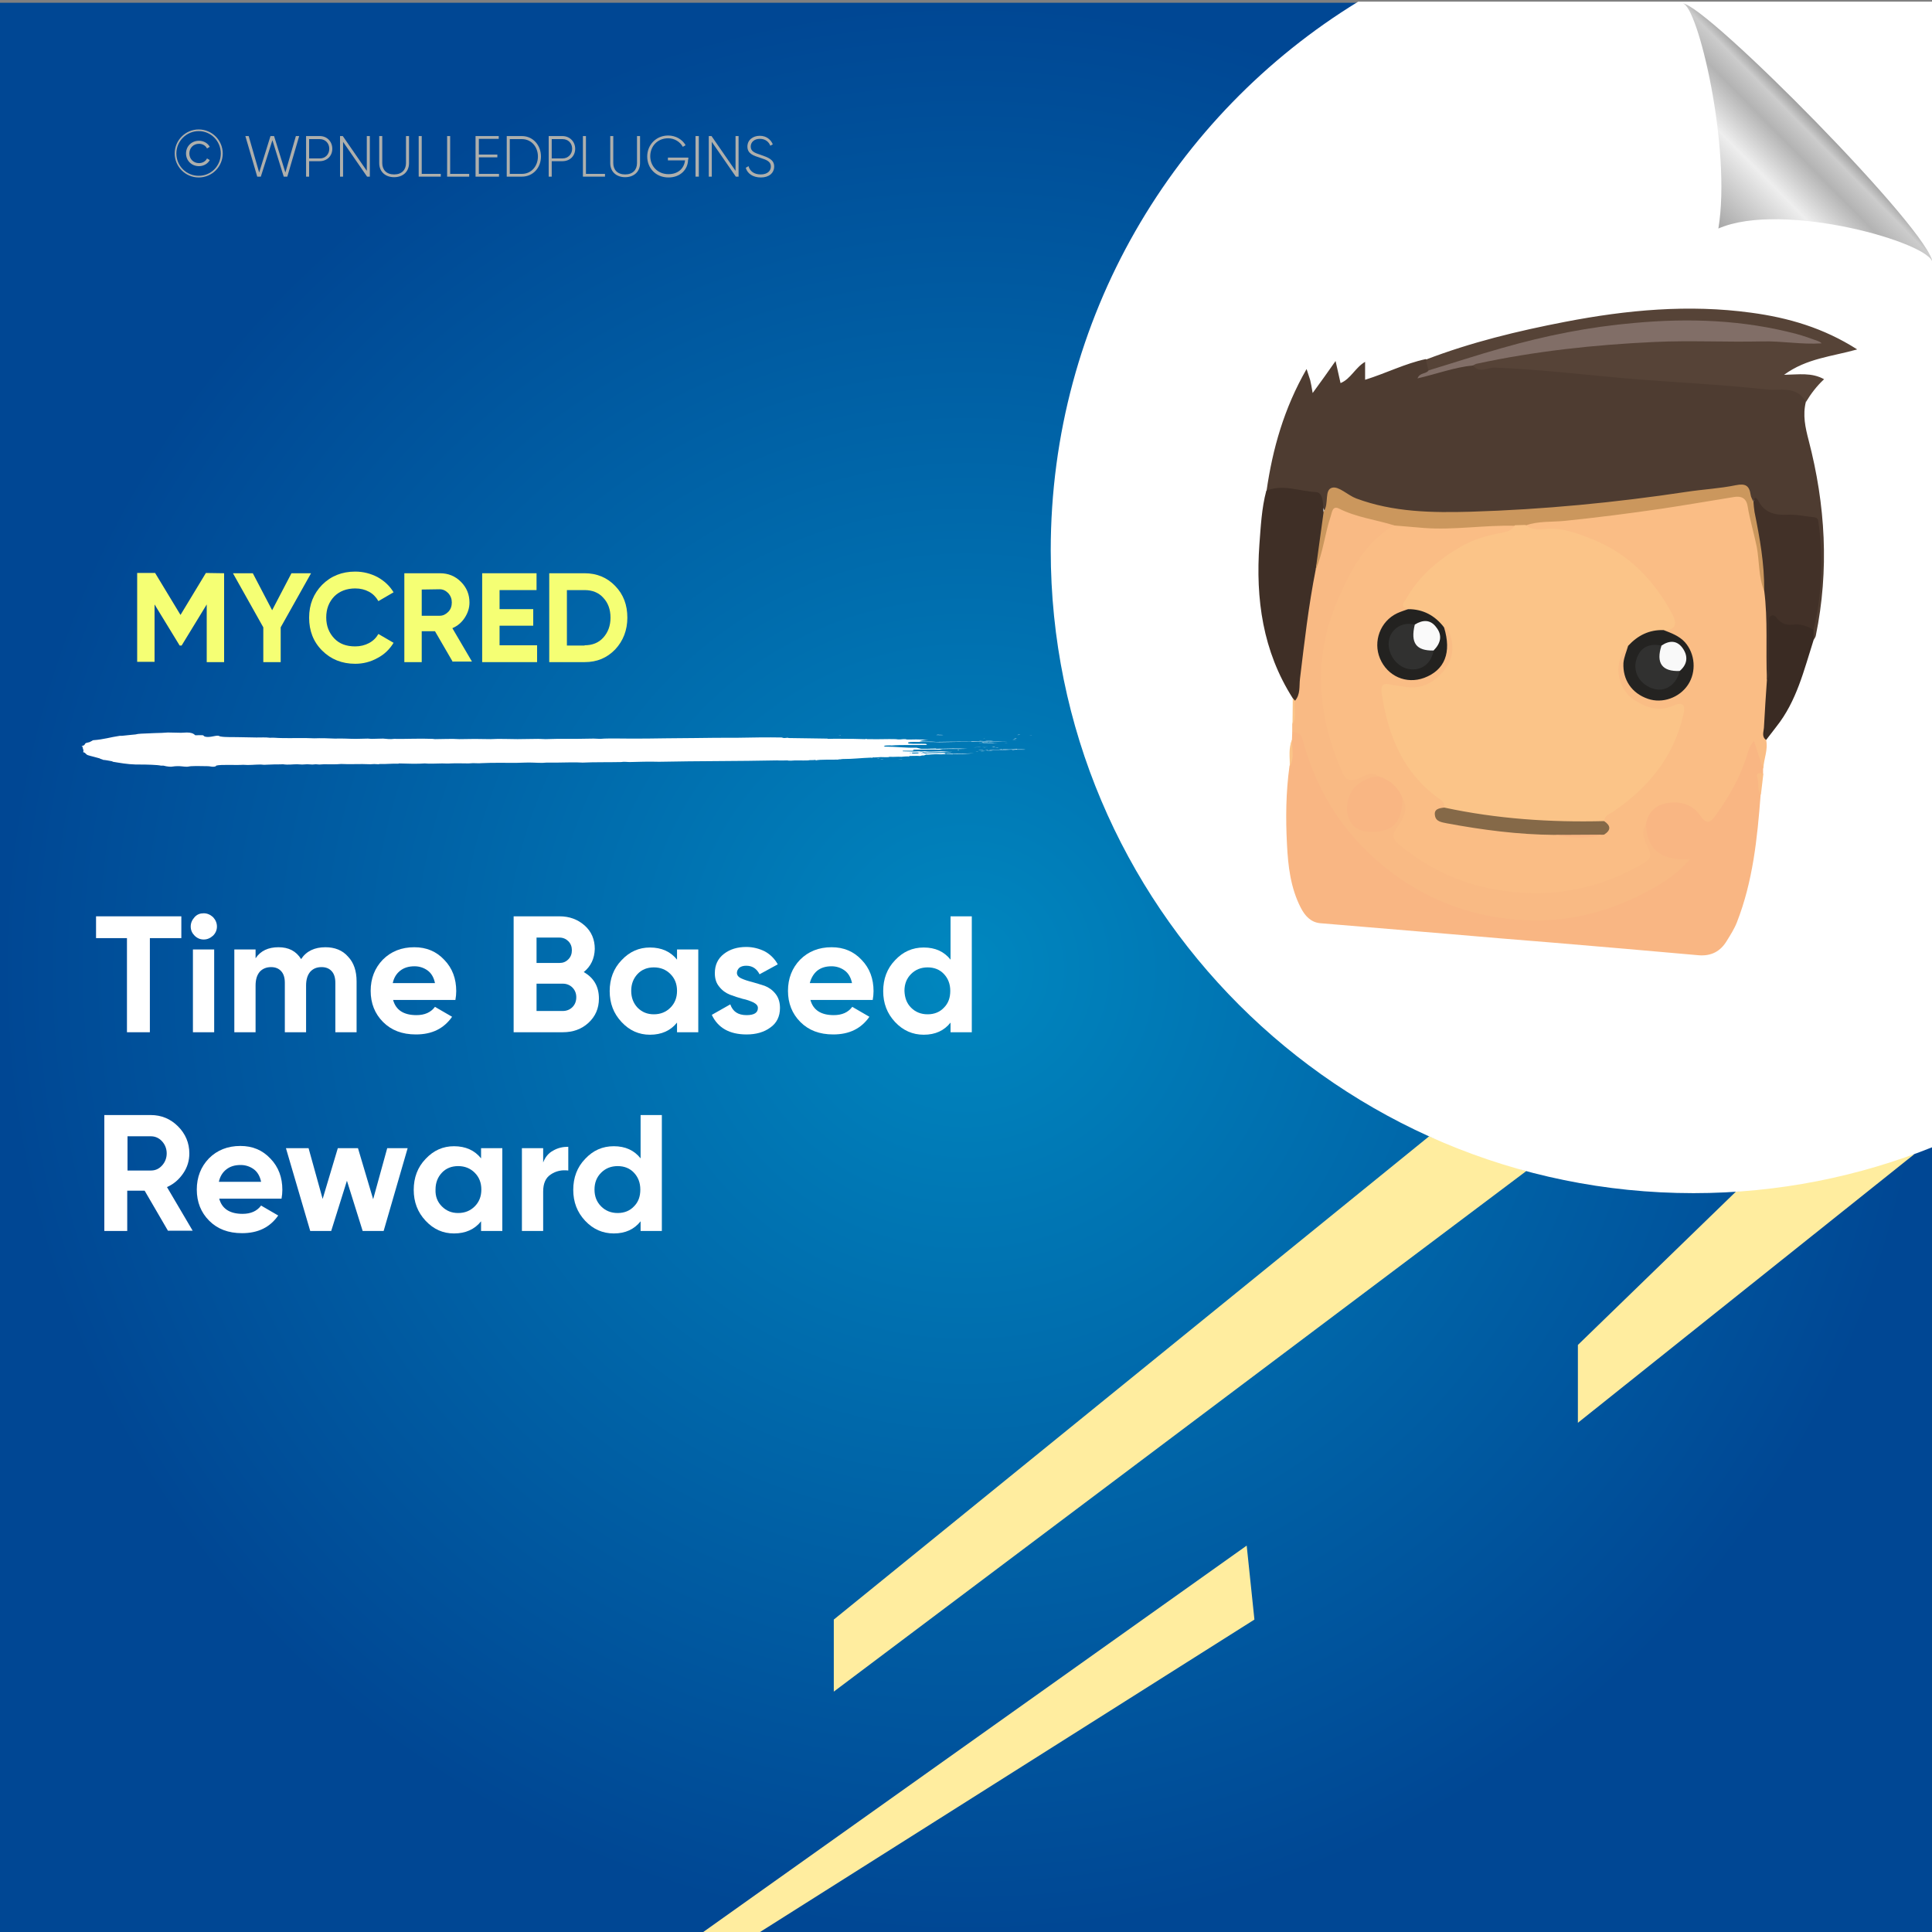 <?xml version="1.0" encoding="UTF-8"?>
<!-- Generator: Adobe Illustrator 26.0.1, SVG Export Plug-In . SVG Version: 6.00 Build 0)  -->
<svg xmlns="http://www.w3.org/2000/svg" xmlns:xlink="http://www.w3.org/1999/xlink" version="1.1" id="Layer_1" x="0px" y="0px" viewBox="0 0 700 700" style="enable-background:new 0 0 700 700;" xml:space="preserve">
<rect x="0" y="0" width="700" height="700" fill="#808080" stroke="none"/>
<style type="text/css">
	.st0{fill:url(#SVGID_1_);}
	.st1{fill:#FFED9F;}
	.st2{fill:#FFFFFF;}
	.st3{fill:none;}
	.st4{fill:#F5FF74;}
	.st5{fill:#AEAFAC;}
	.st6{fill-rule:evenodd;clip-rule:evenodd;fill:#FFFFFF;}
	.st7{fill:url(#path4572_00000041253629763402996360000016022549489853559938_);}
	.st8{fill:#4E3C31;}
	.st9{fill:#FABD85;}
	.st10{fill:#F9B683;}
	.st11{fill:#F9BA84;}
	.st12{fill:#564337;}
	.st13{fill:#3F2F26;}
	.st14{fill:#3A2B23;}
	.st15{fill:#FBC488;}
	.st16{fill:#CB975D;}
	.st17{fill:#423128;}
	.st18{fill:#816E67;}
	.st19{fill:#856948;}
	.st20{fill:#242321;}
	.st21{fill:#232220;}
	.st22{fill:#313130;}
	.st23{fill:#F9F9F9;}
	.st24{fill:#FAFAFA;}
</style>
<radialGradient id="SVGID_1_" cx="350" cy="151" r="350" gradientTransform="matrix(1 0 0 1 0 200)" gradientUnits="userSpaceOnUse">
	<stop offset="0" style="stop-color:#0087BF"></stop>
	<stop offset="1" style="stop-color:#004794"></stop>
</radialGradient>
<rect y="1" class="st0" width="700" height="700"></rect>
<g>
	<polygon class="st1" points="628.9,431.8 571.7,487.3 571.7,515.5 693.7,418.1  "></polygon>
	<polygon class="st1" points="517.8,411.7 302.1,586.8 302.1,612.9 553,424.3  "></polygon>
	<polygon class="st1" points="451.7,560 253.4,701 273.8,701 454.5,586.8  "></polygon>
</g>
<path class="st2" d="M700.5,0.6H492.1c-66.8,40.9-111.4,114.6-111.4,198.8c0,128.6,104.3,232.9,232.9,232.9c30.7,0,60-6,86.9-16.8  V0.6z"></path>
<g>
	<rect x="46.7" y="207.7" class="st3" width="334.6" height="69.9"></rect>
	<path class="st4" d="M81.2,207.7v32.2h-6.3V219l-9.1,14.9h-0.7L56,219v20.8h-6.3v-32.2h6.5l9.2,15.2l9.2-15.2L81.2,207.7   L81.2,207.7z"></path>
	<path class="st4" d="M112.7,207.7l-11,19.6v12.6h-6.3v-12.6l-11-19.6h7.2l7,13.4l7-13.4H112.7z"></path>
	<path class="st4" d="M128.7,240.5c-4.8,0-8.8-1.6-12-4.8s-4.7-7.2-4.7-11.9c0-4.8,1.6-8.7,4.7-11.9c3.2-3.2,7.2-4.8,12-4.8   c2.9,0,5.6,0.7,8.1,2c2.5,1.4,4.4,3.2,5.8,5.5l-5.5,3.2c-0.8-1.4-1.9-2.6-3.4-3.4c-1.5-0.8-3.1-1.2-5-1.2c-3.1,0-5.7,1-7.6,2.9   c-1.9,2-2.9,4.5-2.9,7.6s1,5.6,2.9,7.6s4.4,2.9,7.6,2.9c1.8,0,3.5-0.4,5-1.2s2.6-1.9,3.4-3.3l5.5,3.2c-1.4,2.3-3.3,4.2-5.8,5.5   C134.3,239.8,131.6,240.5,128.7,240.5z"></path>
	<path class="st4" d="M164.1,239.9l-6.5-11.2h-4.8v11.2h-6.3v-32.2h12.9c3,0,5.5,1,7.6,3.1s3.1,4.6,3.1,7.5c0,2-0.6,3.8-1.7,5.5   c-1.1,1.7-2.6,3-4.5,3.8l7.1,12.1h-6.9V239.9z M152.8,213.6v9.5h6.5c1.2,0,2.2-0.5,3.1-1.4c0.9-0.9,1.3-2.1,1.3-3.4   c0-1.3-0.4-2.4-1.3-3.4c-0.9-0.9-1.9-1.4-3.1-1.4L152.8,213.6L152.8,213.6z"></path>
	<path class="st4" d="M181,233.8h13.6v6.1h-19.9v-32.2h19.7v6.1H181v6.9h12.2v6H181V233.8z"></path>
	<path class="st4" d="M211.8,207.7c4.4,0,8.1,1.5,11.1,4.6s4.4,6.9,4.4,11.5c0,4.5-1.5,8.4-4.4,11.5c-3,3.1-6.6,4.6-11.1,4.6H199   v-32.2L211.8,207.7L211.8,207.7z M211.8,233.8c2.8,0,5.1-0.9,6.8-2.8c1.7-1.9,2.6-4.3,2.6-7.2c0-3-0.9-5.4-2.6-7.2   c-1.7-1.9-4-2.8-6.8-2.8h-6.4v20.1h6.4V233.8z"></path>
</g>
<g>
	<rect x="55.8" y="47.2" class="st3" width="304.9" height="46.6"></rect>
	<path class="st5" d="M63.3,55.6c0-4.8,3.9-8.7,8.7-8.7s8.7,3.9,8.7,8.7s-3.9,8.7-8.7,8.7S63.3,60.4,63.3,55.6z M80,55.6   c0-4.5-3.6-8.1-8-8.1s-8.1,3.6-8.1,8.1s3.6,8.1,8.1,8.1S80,60.1,80,55.6z M67.4,55.6c0-2.6,2-4.6,4.7-4.6c1.7,0,3.2,0.9,3.9,2.2   l-1,0.6c-0.5-1.1-1.7-1.7-2.9-1.7c-2.1,0-3.5,1.6-3.5,3.5s1.4,3.5,3.5,3.5c1.2,0,2.4-0.6,2.9-1.7l1,0.6c-0.7,1.3-2.2,2.2-3.9,2.2   C69.4,60.2,67.4,58.2,67.4,55.6z"></path>
	<path class="st5" d="M88.9,49.3h1.2l3.8,13.2L98,49.3h1.3l4.1,13.2l3.8-13.2h1.2L104.1,64h-1.3l-4.1-13.2L94.5,64h-1.3L88.9,49.3z"></path>
	<path class="st5" d="M120.4,53.9c0,2.6-1.9,4.5-4.6,4.5H112V64h-1.1V49.3h5C118.5,49.3,120.4,51.3,120.4,53.9z M119.3,53.9   c0-2-1.4-3.5-3.5-3.5H112v7h3.9C117.9,57.4,119.3,55.9,119.3,53.9z"></path>
	<path class="st5" d="M134,49.3V64h-1l-8.7-12.6V64h-1.1V49.3h1l8.7,12.6V49.3H134z"></path>
	<path class="st5" d="M137.4,59.1v-9.8h1.1v9.8c0,2.4,1.5,4.1,4.3,4.1s4.3-1.7,4.3-4.1v-9.8h1.1v9.8c0,3.1-2.2,5.1-5.4,5.1   S137.4,62.2,137.4,59.1z"></path>
	<path class="st5" d="M159.7,63v1h-8V49.3h1.1V63H159.7z"></path>
	<path class="st5" d="M170,63v1h-8V49.3h1.1V63H170z"></path>
	<path class="st5" d="M180.8,63v1h-8.5V49.3h8.4v1h-7.2V56h6.7v1h-6.7v6H180.8z"></path>
	<path class="st5" d="M196,56.7c0,4.1-2.9,7.3-6.9,7.3h-5.5V49.3h5.5C193.1,49.3,196,52.6,196,56.7z M194.9,56.7   c0-3.5-2.4-6.3-5.8-6.3h-4.4V63h4.4C192.5,63,194.9,60.2,194.9,56.7z"></path>
	<path class="st5" d="M208.4,53.9c0,2.6-1.9,4.5-4.6,4.5h-3.9V64h-1.1V49.3h5C206.4,49.3,208.4,51.3,208.4,53.9z M207.3,53.9   c0-2-1.4-3.5-3.5-3.5h-3.9v7h3.9C205.8,57.4,207.3,55.9,207.3,53.9z"></path>
	<path class="st5" d="M219.2,63v1h-8V49.3h1.1V63H219.2z"></path>
	<path class="st5" d="M221.1,59.1v-9.8h1.1v9.8c0,2.4,1.5,4.1,4.3,4.1s4.3-1.7,4.3-4.1v-9.8h1.1v9.8c0,3.1-2.2,5.1-5.4,5.1   S221.1,62.2,221.1,59.1z"></path>
	<path class="st5" d="M249.3,57.8c0,3.5-2.7,6.5-7.1,6.5c-4.6,0-7.7-3.4-7.7-7.6s3.2-7.6,7.6-7.6c2.7,0,5.1,1.4,6.3,3.5l-1,0.6   c-1-1.8-3-3.1-5.3-3.1c-3.9,0-6.5,2.9-6.5,6.5s2.7,6.5,6.6,6.5c3.6,0,5.7-2.2,6-5H242v-1h7.4v0.7H249.3z"></path>
	<path class="st5" d="M253.2,49.3V64H252V49.3H253.2z"></path>
	<path class="st5" d="M267.6,49.3V64h-1l-8.7-12.6V64h-1.1V49.3h1l8.7,12.6V49.3H267.6z"></path>
	<path class="st5" d="M270.2,60.8l1-0.6c0.5,1.8,2,3,4.4,3c2.5,0,3.7-1.3,3.7-2.9c0-1.8-1.6-2.4-3.8-3.1c-2.5-0.8-4.7-1.5-4.7-4.1   c0-2.4,2-3.9,4.5-3.9c2.4,0,4,1.4,4.7,3.1l-0.9,0.5c-0.5-1.3-1.7-2.5-3.8-2.5c-2,0-3.3,1.2-3.3,2.8c0,1.8,1.5,2.3,3.6,3   c2.6,0.9,4.9,1.7,4.9,4.2c0,2.4-1.9,4-4.8,4C272.8,64.3,270.8,62.9,270.2,60.8z"></path>
</g>
<g>
	<g>
		<g>
			<rect x="29.8" y="265.4" class="st3" width="344.1" height="12.3"></rect>
			<path class="st6" d="M303.8,266.5c0.2,0,0.5-0.1,0.9-0.1C304.7,266.5,304.2,266.5,303.8,266.5z"></path>
			<path class="st6" d="M317.6,274.8c0.3,0,1.1-0.1,1,0C318.1,274.9,317.9,274.8,317.6,274.8z"></path>
			<path class="st6" d="M319,275c0.1-0.1,0.7,0,1.1,0C320.1,275.1,319.2,275,319,275z"></path>
			<path class="st6" d="M323.2,273.7c0.2,0,0.8-0.1,1.1,0C324.2,273.8,323.6,273.7,323.2,273.7z"></path>
			<path class="st6" d="M325.2,275.1c0.4-0.1,1-0.1,1.8-0.1C326.7,275.1,325.8,275,325.2,275.1z"></path>
			<path class="st6" d="M330.4,268.5c0.9,0,2.8-0.1,3.4,0C332.7,268.4,331.4,268.6,330.4,268.5z"></path>
			<path class="st6" d="M332.8,271.4c1.1-0.2,3.2,0,4.7-0.1c0.2,0.1-2.1,0-2.6,0.1c-0.3,0-0.6,0-0.9-0.1     C333.6,271.4,333.3,271.5,332.8,271.4z"></path>
			<path class="st6" d="M346.9,271.8c0-0.1,0.1-0.1,0.5-0.1c0.1,0,0.2,0.1,0.1,0.1C347.3,271.8,347.1,271.8,346.9,271.8z"></path>
			<path class="st6" d="M352.7,270.8c0.9-0.1,3-0.1,4.2,0c0.2,0,0.2-0.1,0.5-0.1c0.7,0,2.3,0,0.7,0     C356.2,270.8,354.8,270.7,352.7,270.8z"></path>
			<path class="st6" d="M353.4,272.3c0.2,0,0.6-0.1,1.1-0.1C354.3,272.3,353.6,272.3,353.4,272.3z"></path>
			<path class="st6" d="M354.8,268.4c0.2-0.1,0.9,0,1.4,0C355.9,268.4,355.2,268.4,354.8,268.4z"></path>
			<path class="st6" d="M354.5,271.8c0.4-0.1,1.2-0.1,1.7-0.1C356.6,271.8,355.1,271.8,354.5,271.8z"></path>
			<path class="st6" d="M355.2,272.2c0.3-0.1,1.2-0.1,1.8-0.1C356.6,272.2,355.8,272.2,355.2,272.2z"></path>
			<path class="st6" d="M356.3,267.7c0.1-0.1,0.6-0.1,1.1-0.1C357.2,267.6,356.6,267.6,356.3,267.7z"></path>
			<path class="st6" d="M356.9,268.4c0.5-0.1,2.2-0.1,3,0C358.9,268.4,358.1,268.4,356.9,268.4z"></path>
			<path class="st6" d="M357.3,272.1c0.8-0.1,1.9,0,2.5,0C359.2,272.2,358.1,272.1,357.3,272.1z"></path>
			<path class="st6" d="M359.3,270.7c0.3-0.1,0.8-0.1,1.2-0.1C360.6,270.8,359.8,270.7,359.3,270.7z"></path>
			<path class="st6" d="M360.6,271c0.4-0.1,0.7,0,1.2,0C361.7,271.1,361,271,360.6,271z"></path>
			<path class="st6" d="M361.9,271.4c0.2-0.1,1.3-0.1,1,0.1c-0.3,0-0.3,0-0.3-0.1C362.3,271.4,362.3,271.4,361.9,271.4z"></path>
			<path class="st6" d="M365.1,269.1C364.3,269.2,363.1,269.1,365.1,269.1L365.1,269.1z"></path>
			<path class="st6" d="M366.7,268c0.6-0.1,1.2,0,1.9,0C368.2,268,367,268,366.7,268z"></path>
			<path class="st6" d="M367.2,267.8c-0.2-0.1,1-0.1,0.7,0C367.7,267.8,367.4,267.8,367.2,267.8z"></path>
			<path class="st6" d="M368.6,266.3c0.2-0.1,0.7-0.1,1.1-0.1C369.5,266.3,368.8,266.3,368.6,266.3z"></path>
			<path class="st6" d="M372.8,266.4C374,266.3,374.5,266.4,372.8,266.4L372.8,266.4z"></path>
			<path class="st6" d="M339.1,266.3c0.2,0,0.6-0.1,0.8-0.1c0.5,0.1,1.3,0,1.9,0.1C341,266.4,340.2,266.3,339.1,266.3z"></path>
			<path class="st6" d="M355.8,268.9c0.4,0,0.3,0.1,0.7,0c0,0-0.1,0.1-0.2,0.1c0.7,0,1.2,0,1.8,0c-0.1,0-0.2,0-0.2,0.1     c0.8-0.2,1.8,0.1,3.6,0c-1.7,0.2-5.4,0-6.9,0.1c0.2-0.1,1.5,0,1.7-0.1C356.4,269,355.5,269.1,355.8,268.9z"></path>
			<path class="st6" d="M357.4,271.7C357.5,271.7,357.5,271.7,357.4,271.7c0.1-0.1,0.7,0,0.8,0C357.9,271.8,356,271.8,357.4,271.7z"></path>
			<path class="st6" d="M368.5,271.4v0.1c1,0,2.5,0,3.1,0.1c-1.1,0.1-3.5-0.1-4.4,0.1c-0.2,0-0.5,0-0.7-0.1c-2.6,0.2-5.5,0-8.3,0.1     c1.2-0.3,4,0.1,5.4-0.2c0.2,0,0,0-0.2,0C364.8,271.5,366.9,271.6,368.5,271.4z"></path>
			<path class="st6" d="M367.5,267.6c0.2-0.1,0.7-0.1,0.9-0.1C368.6,267.5,367.8,267.7,367.5,267.6z"></path>
			<path class="st6" d="M67.7,265.4c-0.7,0-1.4,0.1-2.1,0.1c-1.6,0-3.1-0.1-4.8-0.1c-1.5,0.1-2.8,0.2-4.4,0.2     c-1.1,0-1.5,0.1-2.3,0.1c-2.2,0.1-4,0.1-5,0.4c-1.6,0.2-3.5,0.3-4.9,0.5c-0.2,0-0.7,0-0.8,0c-3.5,0.5-5.6,1.3-9.7,1.6     c-0.4,0.2-0.6,0.4-1.3,0.7c-0.3,0.1-1,0.2-1.2,0.3c-0.8,0.4-0.1,0.8-1.6,1.1c-0.1,0.1,0.2,0.1,0.3,0.2c0,0.7,0.6,1.4,0.2,2     c1.1,0.3,0.8,0.7,1.7,1.1c0.5,0.2,1.5,0.4,2.2,0.6s1.5,0.4,2.2,0.6c0,0.2,1,0.3,1.1,0.5c1.2,0.1,2,0.3,3.2,0.5     c0.1,0.1,0.4,0.1,0.4,0.2c2.5,0.4,5,0.9,8.4,1c0.3,0,1,0,1.3,0c2.5,0,6.4,0.1,7.7,0.4c0.5,0,0.4,0,0.9,0c0.3,0.1,1.6,0.4,2.8,0.4     c0.4,0,1.1-0.2,2-0.2c1.3-0.1,2.5,0.2,3.7,0.2c0.5,0,1.1-0.2,1.7-0.2c1.5-0.1,4.5,0,5.7,0c1,0,1.3,0.2,2.1,0.2     c0.7,0,1.2-0.2,1.1-0.4c1.9-0.5,6.8-0.1,9.8-0.3c2.2,0.2,4.2-0.1,6.3-0.1c0.4,0,0.9,0.1,1.3,0.1c0.7,0,1.7-0.1,2.6-0.1     c1.6-0.1,2.9,0,4.2-0.1c2,0.3,3.4,0,5.1,0c0.6,0,1.2,0.1,1.9,0.1c0.6,0,1.2-0.1,1.8-0.1c0.6,0,1.3,0.1,1.9,0.1     c0.5,0,0.8-0.1,1.2-0.1c0.5,0,0.8,0.1,1.3,0.1c0.6,0,1.1-0.1,1.7-0.1c2,0,4.2,0.1,6.2-0.1c3.5,0.2,6.5-0.1,10.6,0.1     c1-0.1,1.8-0.1,2.9,0c0.2,0,0.2-0.1,0.6-0.1c2.1,0.1,4.4-0.2,6.6-0.1c0.1,0,0.2-0.1,0.3-0.1c3,0.1,6.9,0.2,9.3,0     c1.9,0.2,4,0,6.3,0c1.1,0,2.1,0.1,3.1,0c2-0.1,4.6,0,6.4,0c0.6,0,1.1-0.1,1.7-0.1c1,0,2.1,0.1,3.1,0c4.1-0.2,8.8-0.1,12.4-0.1     c1.1,0,2.1-0.1,3.3-0.1c2.1-0.1,4.2,0.1,6.3,0.1c0.5,0,1-0.1,1.5-0.1c1.2,0,2.4,0,3.7,0c3.2,0,6.4-0.2,9.4,0     c3.9-0.2,9.5-0.1,14-0.2c1-0.2,2,0,3,0c3.2-0.1,7.3-0.2,10.7-0.1c14.1-0.3,28.8-0.2,42.8-0.5c1.1,0.1,2.8,0,3.7,0     c0.2,0.1,0.8,0.1,1.3,0.1c1.7-0.2,3.9,0,6.2-0.1c0.6-0.2,1.9,0,2.7-0.2c0.4,0.1-0.5,0.1,0.1,0.2c1.4-0.4,6.3-0.2,8.4-0.3     c-0.2,0-0.2-0.1,0-0.1c0.5,0.1,0.8-0.1,1.4-0.1c3.9,0,6.7-0.4,10.1-0.5c0.4,0,1.5,0.2,1.9,0.1c-0.6,0-1.4,0-1.3-0.2     c1,0,2.3,0,3-0.1c1.2,0,1.9,0.1,3,0c0.3,0-0.3-0.2,0.3-0.1c1.7,0.1,2.6-0.1,4.2,0c0.5-0.1,2.3-0.2,2.9-0.1     c0.5-0.1-0.6-0.1-0.1-0.2c1.4,0,2.7-0.1,4,0c0.3-0.1,0.5-0.2,1.1-0.2c0.4,0-0.1,0.1,0.4,0.1c0.5-0.1-0.4-0.1-0.3-0.2     c0.7,0,0.6-0.1,0.9-0.2c1,0.1,1.7-0.1,2.6-0.1c0.9-0.1,2,0,2.9,0c0.8,0,1.1-0.1,2-0.1c0.7,0,1.3,0.1,2.1,0.1     c0.4,0-0.3-0.1,0.3-0.1c2.7,0,5.5-0.1,7.5-0.3c-3.1,0.2-5.4,0-8.1,0.2c-0.4-0.1-1.2,0.1-1.6-0.1c-0.2,0.1,0.4,0.1-0.2,0.1     c-0.2,0-0.3,0-0.6,0c0.4-0.2-0.2-0.2-0.4-0.3c-2.3,0-4.1,0.1-6.2,0.1c-0.4,0,0.3,0.1-0.2,0.1c-0.8,0-1.4,0-2.3,0     c-0.3-0.1-0.9-0.2-0.6-0.3c2.7,0,6.4-0.2,9.6-0.2c1,0,2,0.1,2.6-0.1c-1.4,0.1-2.6-0.2-3.9-0.2c-1.6,0-3.4,0.2-5,0.1     c-0.4,0-0.6-0.1-1-0.1c-0.3,0-0.9,0.1-1.2,0.1c-0.4,0-0.4-0.1-0.7-0.1c-0.7,0-1.2,0.1-2,0.1c-1.3,0-2.5-0.1-3.9-0.1     c-0.3-0.1-0.1-0.2,0.2-0.2c1.6,0,1.9,0,3.6,0c-0.2,0-0.3,0-0.3-0.1c0.5,0,0.7,0,1.1,0c-1.2,0-1.1-0.2-0.7-0.3     c3.1,0,6.9-0.1,9.4,0c0.3-0.1,0.5-0.1,0.9-0.2c2.9-0.1,6.1,0,9.1-0.1c-3.5-0.2-7.2-0.1-11.2,0c-0.2,0,0-0.1-0.4-0.1     c-1.7,0.1-3.8,0.1-5.1,0.1c-0.6-0.1-1.2-0.3-1.7-0.4c-4.3,0.1-7.4-0.4-11.5-0.4c0-0.1-0.3-0.1-0.4-0.2c0.3-0.1,0.5-0.2,0.9-0.2     c0.7,0,1.4-0.1,1.9,0c3.4-0.3,8.3-0.1,12.6-0.2c0.5-0.1,0.1-0.3-0.2-0.4c-2.1-0.1-3.9,0.1-6.1-0.1c-0.8-0.4,0-0.6,1.7-0.6     c2.8,0,7.6,0,9.4,0.1c8.2-0.2,16.3-0.1,24.8-0.3c-4.7-0.1-9,0.1-13.2,0c0,0.1-0.1,0.1-0.5,0.1c-4.1,0-8.7,0-12.3,0.1     c-1.5-0.2-4.4,0-6-0.2c0.4-0.3,1.6-0.5,3.2-0.6c-1.6,0-3.1-0.1-4.5-0.1c-1.1,0-3,0.1-3.6,0c-0.1,0,0.1-0.1-0.1-0.1     c0.5,0-0.8,0-0.9,0c-0.6,0-0.5,0.1-1.2,0.1c-0.9,0-0.9,0-1.5-0.1c-3.2-0.1-6.3,0.1-9.4,0c-0.3,0-1,0-1,0c-0.3,0,0-0.1-0.4-0.1     c-0.2,0-0.1,0.1-0.5,0.1c-1.2,0-2.6-0.1-3.9-0.1c-3.1,0-6.8-0.1-9.3,0c-0.6,0,0.2-0.1-0.6-0.1c-4.3-0.1-9-0.1-13.6-0.2     c-0.4,0-0.1-0.1-0.6-0.1c-0.6,0-0.5,0.1-1.1,0.1c-0.4,0-0.7-0.1-0.9-0.2c-5.3-0.1-10.8,0-16.3,0.1c-5.1,0-10.3,0-15.1,0.1     c-3.8,0-7.5,0.1-10.9,0.1c-4.6,0.1-8.6,0.1-12.9,0.1c-3.1,0-6.5-0.1-9.1,0c-0.5,0-1,0.1-1.5,0.1c-0.8,0-1.6-0.1-2.4-0.1     c-2.1,0-4.3,0.1-6.5,0.1c-2.4,0-4.7,0-7,0c-1.3,0-2.6,0.1-3.9,0.1c-0.9,0-1.8-0.1-2.7-0.1c-2.5,0-5.1,0.1-7.5,0.1     c-3.2,0-6.5-0.2-9.7,0c-3.6-0.1-7.9-0.1-11.4,0c-2.8-0.2-5.7,0-8.8,0c-0.3,0-0.6-0.1-0.9-0.1c-4.8-0.2-10.1,0.1-13.9,0     c-1.5,0.2-2.7,0-4-0.1c-1.5,0-2.8,0.1-4.2,0.1c-0.5,0-0.9-0.1-1.3-0.1c-1.4,0-2.8,0.1-4.4,0.1c-2.3,0-4.8-0.2-7.5-0.1     c-2.1-0.1-5.1-0.2-7.5-0.1c-4-0.2-8,0-12.1-0.1c-1.4,0-2.6-0.2-4-0.1c-1.4-0.2-3.2-0.1-4.9-0.1c-1.7,0-3.6-0.1-5.4-0.1     c-2.6-0.1-5.8,0.1-7.8-0.3c-0.9-0.7-2.6,0.3-4.7,0.2c-1.1-0.1-1-0.3-1.4-0.6c-1-0.1-1.9,0-2.8,0C70,265.7,69.2,265.4,67.7,265.4z      M330,272.8c0,0,0,0.1,0.1,0.1C329.8,273,329.1,272.8,330,272.8z M330.3,272.7c1.2,0,3-0.1,3.9,0c0.2,0-0.2-0.2,0.2-0.2     c0.5,0.1,1.2,0.1,2.1,0.1c0.1,0.2-1.8,0.1-1.8,0.3c-0.7,0-1,0-1.4,0.1c-1.4-0.1-1.8,0.1-2.8,0     C330.7,272.8,330.2,272.9,330.3,272.7z"></path>
		</g>
	</g>
</g>
<linearGradient id="path4572_00000152256095130943101930000010163885176199590075_" gradientUnits="userSpaceOnUse" x1="99.627" y1="-98.468" x2="99.701" y2="-98.545" gradientTransform="matrix(-474.815 0 0 -493.443 47963.023 -48544.125)">
	<stop offset="0" style="stop-color:#999999"></stop>
	<stop offset="0.101" style="stop-color:#CCCCCC"></stop>
	<stop offset="0.262" style="stop-color:#B3B3B3"></stop>
	<stop offset="0.543" style="stop-color:#EEEEEE"></stop>
	<stop offset="1" style="stop-color:#AAAAAA"></stop>
</linearGradient>
<path id="path4572" style="fill:url(#path4572_00000152256095130943101930000010163885176199590075_);" d="M609.6,1.2  c8.5,0.3,90.8,83.5,90.6,94.1c-0.1-7.2-54.2-22.7-77.6-12.5C627.4,54,615.2,1.8,609.6,1.2L609.6,1.2z"></path>
<g>
	<path class="st8" d="M654.3,145.6c-1.2,4.8-0.2,9.3,1,13.9c6.1,23.4,7.5,47,2.6,70.8c-0.1,0.6-0.5,1-0.8,1.6c-1.1-1-1.1-2.4-1-3.8   c1.5-9,2.7-18,2.5-27.2c0-0.6,0-1.3,0-1.9c-0.4-9.4-2-11.2-11.3-11.2c-5.2,0-9.2-1.3-11.4-6.4c-0.5-1.1-0.5,0.8-1.1,0.4   c-2.3-5.1-6.4-4.7-11-4c-26.1,3.7-52.2,6.9-78.5,8.3c-14.1,0.8-28,0.8-42-1c-5.5-0.7-10.8-2.3-15.8-4.9c-3.5-1.8-5.2-1.3-5.7,2.8   c-0.1,1.1-0.5,2.2-1.7,2.6c-3.1-8-10.3-6.7-16.6-7.4c-1.5-0.2-3.1,0.3-4.6-0.4c2.2-15.2,6.3-29.8,14.5-44.1c0.6,1.9,1,3,1.3,4   c0.3,1.2,0.5,2.4,0.9,4.7c3-4.1,5.5-7.6,8.3-11.6c0.7,3,1.2,5.3,1.8,8c3.7-1.5,5.3-5.6,8.9-7.7c0,2.3,0,4.2,0,6.5   c7.7-2.4,14.5-5.9,22-7.5c1.4,0.9,1.8,2.2,1.6,3.8c-0.3,0.7-0.6,1.4-1.3,1.3c5.6-2.1,11.4-4.6,17.9-3.7c7.9,0.3,15.7,0,23.5,0.9   c17.1,1.8,34.2,3,51.3,4.5c12.7,1.1,25.5,1.9,38.1,3.3C651,140.8,654.2,141.4,654.3,145.6z"></path>
	<path class="st9" d="M639.9,268.1c0.8,3.6-0.9,6.9-1,10.4c-3.2-1.3-1.6-5.1-3.9-7.1c-2.6,8.4-6.3,16.2-11.5,23.2   c-3.7,5-4.5,5.2-9,1c-6.5-6.1-13.8-4.6-17.4,3.6c-1,2.6-0.1,5,0.9,7.3c1.5,3.4,0.5,5.8-2.6,7.5c-11.2,6.1-22.9,10.1-36,10.6   c-16.1,0.5-31-3.2-44.8-11.4c-1.5-0.9-3-1.8-4.4-2.8c-7.5-5.6-7.5-5.6-3.7-13.9c0.9-2.1,1.4-4.2,0.6-6.4c-1.6-4.1-4.7-6.5-8.8-7.8   c-2.3-0.7-4.3,0.6-6.4,1.2c-3.1,1-5.3,0.1-6.6-2.8c-5.9-12.9-9.1-26.2-7.6-40.5c1.8-17.2,7.9-32.5,19.5-45.4   c2.4-2.7,5.1-4.7,8.6-5.7c8,0.4,16.1,0.8,24.1,0.7c5.8-0.1,11.6-1.9,17.4-0.5c2.9,1.3,1.4,2.7-0.1,3.7c-1.8,1.3-4.1,1.6-6.2,2.1   c-12.3,2.7-21.5,10-29,19.8c-1.4,1.8-2.3,3.8-1.9,6.1c-0.5,1.4-1.8,1.6-2.9,2.1c-5.4,2.6-8,8.5-6.3,14.2c1.5,5.1,7.1,8.5,12.6,7.6   c5.6-0.9,9.4-5.7,9.4-11.8c0-2-1.1-4,0.3-6c3,0.2,3.3,2.7,3.7,4.7c2.1,9.8-7.1,19.4-17.6,18.3c-8-0.9-8.1-0.8-6.5,6.9   c2.5,12.5,8.6,23,18.6,31.1c1.7,1.4,3.3,2.6,1.9,5.1c-2.1,2.1-1.2,3.3,1.2,3.9c3.7,0.9,7.5,1.4,11.2,2c9.1,1.5,18.2,1.9,27.4,2.3   c5.4,1.1,10.9,0.6,16.4,0.3c2.9-1.1,1.4-3.1,1-4.8c0.1-2.5,2.3-3.2,3.9-4.4c10.8-7.7,19.2-17.3,23.2-30.3c1.6-5.4,1.3-5.7-4.1-4.7   c-6.1,1.1-11.1-1.2-14.7-5.7c-3.4-4.1-5.3-9.1-2.8-14.6c0.7-1.7,1.3-3.7,3.8-3.5c1.2,2,0.1,4-0.1,6c-0.5,5.9,2.9,11,8.5,12.5   c5.2,1.4,11.1-1.6,13.1-6.7c2.3-5.6,0.5-10.9-4.9-14.2c-1.4-0.9-3.5-0.9-3.7-3.2c2.7-2,2.5-4.3,1-7c-8.9-15.4-21.8-25.1-39.5-28.1   c-2.2-0.4-4.4-0.1-6.6-0.1c-2.5,0-5.3-0.1-4.9-3.9c3.8-2.1,8-1.5,12-1.9c20-1.9,39.8-4.9,59.6-8.2c7.6-1.3,8.5-0.6,10.6,6.9   c2.7,9.3,3.6,18.9,5.1,28.4c2.1,8.1,0.7,16.4,1.1,24.5c0.1,2.4,0,4.7,0.1,7.1C641.8,253.4,640.6,260.7,639.9,268.1z"></path>
	<path class="st10" d="M596.4,298.5c0.7-4,3.2-6.6,7-7.4c4.9-1,9.7,0.1,12.6,4.4c2.6,3.7,3.9,2.3,5.7-0.2c4.9-6.8,9-14,11.4-22.1   c0.5-1.5,0.9-3,2.4-4.8c1.2,3.7,2.2,6.9,3.3,10.2c0,0.6,0,1.3,0,1.9c-1.8,2.3-1.2,5-0.9,7.6c-1.2,15.7-2.8,31.3-8.6,46.1   c-0.9,2.3-2.3,4.5-3.6,6.6c-2.3,3.9-5.7,5.7-10.3,5.3c-17.7-1.6-35.5-3.1-53.2-4.6c-12.4-1-24.8-2-37.2-3.1   c-15.5-1.3-31.1-2.6-46.6-3.9c-3.5-0.3-5.6-2.7-7.1-5.6c-3.7-7.2-4.6-15-5-22.9c-0.5-9.5-0.4-18.9,0.9-28.4   c1.2-3.1-0.3-6.5,0.9-9.6c0-0.9,0.1-1.8,0.1-2.8c3.3-1.7,4.3,0.6,5,3c1.8,5.8,3.8,11.4,6.6,16.7c13.5,25.9,34.9,41.4,63.5,46.1   c24.3,3.9,46.3-2.7,66.3-18c-4.1-0.7-8-0.9-10.4-4.1C597,305.9,594.9,302.6,596.4,298.5z"></path>
	<path class="st11" d="M596.4,298.5c0.2,9.3,5.5,13.6,16,12.7c-5.6,6.6-12.6,10.4-19.8,13.9c-11.2,5.4-23.3,8.3-35.5,8.4   c-19.1,0-37-5.5-52.5-17.1c-16.3-12.2-27.2-28.2-32.5-48c-0.6-2.3-1.6-3.2-3.9-3.1c0-1,0-1.9,0-2.9c1-2.8,0-5.8,0.6-8.6   c1.7-15.9,3.2-31.7,6.8-47.3c2.1-5.8,3.1-11.9,4.7-17.8c1.6-5.9,3-6.7,8.7-4.4c3.8,1.5,7.8,2.4,11.8,3.3c1.7,0.4,4,0.1,4.5,2.6   c-10.6,6.1-15.9,16.4-20.5,26.9c-4.3,9.9-6.5,20.4-6.1,31.2c0.4,11.1,3.2,21.7,7.8,31.8c1.2,2.6,2.5,3,5.1,2.2   c2.5-0.7,4.9-3.3,7.9-1c-0.5,0.9-1.4,1.2-2.3,1.6c-1,0.4-2.1,0.8-3,1.4c-3.9,2.3-5.7,6.8-4.5,11c1.1,3.6,3.9,4.7,7.3,4.8   c5,0.1,8-1.9,9.4-6.3c0.5-1.6,0.2-3.5,1.7-4.8c2.4,4.2,0.4,7.6-1.9,10.8c-2,2.8-1.7,4.2,1.1,6.5c11,9.1,23.8,14.6,37.6,16.5   c18,2.5,35.2-0.8,51-10.3c1.9-1.1,2.5-2.4,1.5-4.7C596.1,304.9,594.1,301.9,596.4,298.5z"></path>
	<path class="st12" d="M517.6,134.2c-0.3-1.3-0.7-2.6-1-3.9c16.4-6.3,33.4-10.4,50.5-13.7c22.3-4.3,44.7-6.4,67.4-3.3   c13.4,1.8,26.2,5.5,38.4,13.3c-9.2,2.6-18.3,3.2-26.5,9.2c5.4-0.1,10-0.9,14.5,1.6c-2.7,2.5-4.8,5.3-6.6,8.3   c-3.2-6.2-9.6-4-14.4-4.6c-17.3-1.9-34.7-2.6-52-4.1c-15.4-1.4-30.8-3.2-46.3-3.8c-2.6-0.1-5.6,2.2-7.9-0.8   c0.8-2.2,2.9-2.3,4.7-2.7c16.3-3.4,32.8-5.1,49.4-6.5c16.8-1.4,33.5-0.5,50.3-0.9c6.9-0.1,13.7-0.1,20.5,1.8   c-3-0.2-5.8-1.2-8.7-1.9c-26-6.7-52-5.7-78.1-1c-16.5,2.9-32.6,7.8-48.7,12.5C521.3,134.1,519.6,135.5,517.6,134.2z"></path>
	<path class="st13" d="M476.7,206.4c-2.6,13.1-4.1,26.4-5.7,39.6c-0.3,2.7,0.2,5.6-1.8,7.9c-0.4-0.2-0.6-0.5-0.8-0.9   c-10.9-17.1-13.5-36-12.1-55.7c0.5-6.5,0.8-13.1,2.5-19.5c6-2.5,12,0.2,18,0.5c2.6,0.1,2.6,4.2,2.7,6.8c1.1,4-0.1,7.7-0.9,11.6   C478,200,477.3,203.2,476.7,206.4z"></path>
	<path class="st14" d="M639.9,268.1c-1.7-1.2-0.9-2.9-0.8-4.4c0.3-5.8,0.7-11.7,1.1-17.5c0.8-6.9,0.1-13.8,0.3-20.7   c0.1-3.8,0.8-4.4,4.1-2.5c2.3,1.3,4.6,1.8,7.1,2.1c2.2,0.2,4.4,0.8,5.4,3.1c0,1.2,0,2.5,0,3.7c-3.5,10.9-6.1,22.1-13.5,31.4   C642.4,264.8,641.2,266.5,639.9,268.1z"></path>
	<path class="st9" d="M638,288c-1.5-1.8-0.5-4.1-1.3-6.2c-0.6-1.6,0.7-2.1,2.2-1.4C638.6,282.9,638.3,285.4,638,288z"></path>
	<path class="st15" d="M468.4,253c0.3,0.3,0.5,0.6,0.8,0.9c-0.5,2.8,0.9,5.8-0.9,8.5C468.3,259.3,468.4,256.2,468.4,253z"></path>
	<path class="st15" d="M468.2,268c-0.3,3.2,1,6.5-0.9,9.6C467.4,274.4,466.7,271.1,468.2,268z"></path>
	<path class="st16" d="M476.7,206.4c1-7,1.9-14.1,2.9-21.1c2-2.7,0.1-7.9,3.1-8.6c2.4-0.6,5.7,2.8,8.7,3.9c13.4,5,27.5,5.2,41.6,4.8   c26.2-0.8,52.2-3.3,78.1-7.2c5.9-0.9,12-1.2,17.8-2.4c3.5-0.7,4.9,0.1,5.4,3.5c0.1,0.9,0.7,1.7,1,2.6c1.5,1.2,1.7,2.9,2.1,4.6   c1.7,6.9,2.4,13.9,3,20.9c0.2,2.3,0.5,4.7-1.2,6.7c-2.1-5.1-1.7-10.7-2.7-16c-1-4.9-2.5-9.8-3.3-14.7c-0.5-3-2.4-3.8-5.1-3.3   c-8.7,1.4-17.3,2.9-26,4.2c-11.6,1.7-23.3,3.2-35,4.4c-4.8,0.5-9.7,0-14.4,1.7c-1.2,1.1-2.5,1.2-3.8,0.1c-11-0.3-21.9,1.6-32.9,0.8   c-3.6-0.3-7.1-0.6-10.7-0.9c-6.7-2.1-13.7-2.9-20.1-6.1c-2.5-1.3-2.6,1.5-3.1,2.9C480,193.4,479.4,200.2,476.7,206.4z"></path>
	<path class="st17" d="M639.2,213.9c0.1-9.6-1.6-19-3.5-28.4c-0.2-1.2-0.3-2.5-0.4-3.7c0.3-2,1.1-1.6,1.8-0.3   c2.2,4.2,5.8,5.2,10.3,5c3.3-0.2,6.6,0.6,9.8,0.9c0.9,0.1,1.5,0.5,1.6,1.4c1.9,13.2,1.4,26.4-1.7,39.4c-2.2-1.3-4.5-2.2-7.2-1.9   c-2.3,0.3-4.4-0.2-5.9-2.1c-0.5-0.7-1.2-1.6-2.3-1.1c-1,0.5-0.7,1.7-0.7,2.6c0,5.4,0,10.7,0,16.1c0,1.5,0.5,3.2-0.8,4.5   C639.7,235.5,640.6,224.7,639.2,213.9z"></path>
	<path class="st18" d="M517.6,134.2c8.9-2.7,17.7-5.6,26.6-8.1c15.7-4.5,31.7-7.7,48.1-9.1c19.8-1.8,39.3-1.1,58.6,4   c2.6,0.7,5.1,1.6,7.6,2.5c0.5,0.2,1.1,0.4,1.5,0.9c-7.3,0.5-14.4-0.9-21.6-0.7c-13,0.3-26-0.4-38.9,0.2c-21.7,1-43.2,3.3-64.5,7.9   c-0.4,0.1-0.9,0.4-1.3,0.6c-6.8,0.7-13.2,3.1-20.1,4.7C514.4,134.9,516.7,135.6,517.6,134.2z"></path>
	<path class="st15" d="M548.9,190.3c1.3,0,2.5-0.1,3.8-0.1c2.1,1.6,4.2,1.8,7,1.5c6-0.7,11.8,1.5,17.3,3.7   c13,5.2,22.2,14.7,28.8,26.9c1.7,3.2,1.9,5.9-2.9,6.1c-4.6,1.3-8.6,3.9-12.9,5.7c-5.7,5.1-4.5,15.4,2.4,19.7   c4.3,2.7,8.8,4.1,13.8,1.9c3.4-1.5,4.6-0.6,3.7,3.3c-3.5,15.3-12.7,26.4-25.3,35c-1.4,1-3.3,1.3-3.3,3.5c-1.3,1.5-3.1,1.4-4.8,1.5   c-16.2,0.5-32.3-1-48.3-3.9c-1.8-0.3-3.8-0.6-4.9-2.5c0-1.1-0.2-2-1.3-2.8c-13.5-9.4-19.1-23.1-21.4-38.7c-0.3-2.1,0.1-3.9,3-3.1   c1.6,0.4,3.4,0.5,5.1,0.8c6.1,1.1,10.8-1.3,14.5-5.9c3.4-4.2,3.8-8.8,1.9-13.8c-0.4-0.9-1-1.6-1.9-1.9c-4.5-1.9-8.3-5.1-13-6.6   c-3.4-0.7-1.3-2.7-0.6-3.8c4.7-8.3,11.8-14.2,20-18.9c4.4-2.5,9.3-3.9,14.2-4.8C545.8,192.7,547.8,192.3,548.9,190.3z"></path>
	<path class="st19" d="M523.3,292.6c19.1,4.1,38.4,5.4,57.9,4.9c2.5,1.7,2.5,3.3,0,4.9c-6,0.7-11.9,0.4-17.9,0.1   c-13.2-0.1-26.2-1.8-39.1-4.2c-1.9-0.4-4-0.6-4.3-2.9C519.5,293.1,521.5,292.8,523.3,292.6z"></path>
	<path class="st10" d="M508.1,289c0,8.8-3.2,12.3-10.9,12.4c-4,0-7.1-1.1-8.6-5.1c-1.5-3.9,0.1-9.6,3.2-12c2.3-1.7,4.8-2.9,7.8-3   C503.6,282.6,506.5,285.1,508.1,289z"></path>
	<path class="st20" d="M589.9,234c3.5-3.8,7.7-5.9,12.9-5.7c2.8,1.1,5.6,2.1,7.7,4.4c3.7,4.2,4.2,10.7,1.1,15.4   c-3.1,4.7-9.3,6.9-14.5,5.1c-5.9-2-9.2-6.9-8.9-13C588.4,238.1,589.3,236.1,589.9,234z"></path>
	<path class="st21" d="M510.2,220.7c5.4,0,9.7,2.3,13,6.6c2.8,9.1,0.3,15.5-7.2,18.3c-6.5,2.4-13.3-0.6-16-7   c-2.6-6.2,0.1-13.5,6.2-16.4C507.5,221.6,508.8,221.2,510.2,220.7z"></path>
	<path class="st10" d="M563.2,302.5c6,0,11.9-0.1,17.9-0.1C575.2,303.9,569.2,303.7,563.2,302.5z"></path>
	<path class="st22" d="M608.6,243.1c-1.1,4.7-4.9,7.5-8.9,6.6c-4.9-1.1-8-5.5-7-10c1.1-4.8,4.4-6.8,9.3-5.8   C602,238.5,603.7,242,608.6,243.1z"></path>
	<path class="st23" d="M608.6,243.1c-6.4,0.3-8.7-2.9-6.6-9.2c2.8-1.9,5.6-2,7.7,1C611.7,237.8,611.4,240.7,608.6,243.1z"></path>
	<path class="st22" d="M519.4,235.7c-0.8,4.8-4.5,7.5-9,6.7c-4.6-0.8-8.1-6-7.1-10.7c0.9-4.1,5-6.5,9.2-5.4   C512.9,230.8,514.6,234.4,519.4,235.7z"></path>
	<path class="st24" d="M519.4,235.7c-6.3,0.1-8.4-2.7-6.8-9.4c2.9-1.8,5.7-1.9,7.8,1C522.7,230.2,522,233.1,519.4,235.7z"></path>
</g>
<g>
	<rect x="34" y="332" class="st3" width="419.4" height="244.6"></rect>
	<path class="st2" d="M65.7,332v7.9H54.3V374h-8.3v-34.1H34.8V332H65.7z"></path>
	<path class="st2" d="M73.8,340.4c-1.3,0-2.4-0.5-3.3-1.4c-0.9-0.9-1.4-2-1.4-3.3c0-1.3,0.5-2.4,1.4-3.4c0.9-1,2-1.4,3.3-1.4   c1.3,0,2.4,0.5,3.4,1.4c0.9,1,1.4,2.1,1.4,3.4c0,1.3-0.5,2.4-1.4,3.3C76.2,339.9,75.1,340.4,73.8,340.4z M69.9,374v-30h7.7v30H69.9   z"></path>
	<path class="st2" d="M117.9,343.2c3.4,0,6.2,1.1,8.2,3.4c2.1,2.2,3.1,5.2,3.1,9V374h-7.7v-17.9c0-1.8-0.4-3.2-1.3-4.2   c-0.9-1-2.1-1.5-3.7-1.5c-1.8,0-3.1,0.6-4.1,1.7c-1,1.2-1.5,2.8-1.5,5V374h-7.7v-17.9c0-1.8-0.4-3.2-1.3-4.2   c-0.9-1-2.1-1.5-3.7-1.5c-1.7,0-3.1,0.6-4.1,1.7c-1,1.2-1.5,2.8-1.5,5V374h-7.7v-30h7.7v3.2c1.8-2.7,4.6-4,8.3-4   c3.7,0,6.4,1.4,8.2,4.3C111,344.6,114,343.2,117.9,343.2z"></path>
	<path class="st2" d="M142.4,362.2c1,3.8,3.9,5.6,8.5,5.6c3,0,5.2-1,6.7-3l6.2,3.6c-3,4.3-7.3,6.4-13.1,6.4c-5,0-8.9-1.5-11.9-4.5   s-4.5-6.8-4.5-11.3c0-4.5,1.5-8.3,4.4-11.3c3-3,6.8-4.5,11.4-4.5c4.4,0,8,1.5,10.9,4.6c2.9,3,4.3,6.8,4.3,11.3c0,1-0.1,2.1-0.3,3.2   H142.4z M142.3,356.2h15.3c-0.4-2-1.3-3.6-2.7-4.6c-1.4-1-3-1.5-4.7-1.5c-2.1,0-3.8,0.5-5.2,1.6   C143.6,352.8,142.7,354.3,142.3,356.2z"></path>
	<path class="st2" d="M211.5,352.2c3.7,2.1,5.5,5.3,5.5,9.6c0,3.6-1.3,6.5-3.8,8.8s-5.6,3.4-9.3,3.4h-17.8v-42h16.6   c3.6,0,6.6,1.1,9.1,3.3c2.5,2.2,3.7,5.1,3.7,8.5C215.4,347.3,214.1,350.1,211.5,352.2z M202.7,339.7h-8.3v9.2h8.3   c1.3,0,2.3-0.4,3.2-1.3c0.9-0.9,1.3-2,1.3-3.3c0-1.3-0.4-2.4-1.3-3.3C205.1,340.2,204,339.7,202.7,339.7z M203.9,366.3   c1.4,0,2.6-0.5,3.5-1.4c0.9-0.9,1.4-2.1,1.4-3.6c0-1.4-0.5-2.6-1.4-3.5c-0.9-0.9-2.1-1.4-3.5-1.4h-9.5v9.9H203.9z"></path>
	<path class="st2" d="M245.3,344h7.7v30h-7.7v-3.5c-2.3,2.9-5.6,4.4-9.8,4.4c-4,0-7.4-1.5-10.3-4.6c-2.9-3.1-4.3-6.8-4.3-11.2   s1.4-8.2,4.3-11.2c2.9-3.1,6.3-4.6,10.3-4.6c4.2,0,7.5,1.5,9.8,4.4V344z M231,365.1c1.6,1.6,3.5,2.4,5.9,2.4s4.4-0.8,6-2.4   c1.6-1.6,2.4-3.6,2.4-6.1c0-2.5-0.8-4.5-2.4-6.1c-1.6-1.6-3.6-2.4-6-2.4s-4.4,0.8-5.9,2.4s-2.3,3.6-2.3,6.1   C228.7,361.5,229.5,363.5,231,365.1z"></path>
	<path class="st2" d="M267,352.5c0,0.8,0.5,1.5,1.6,2c1.1,0.5,2.3,0.9,3.9,1.3c1.5,0.4,3,0.9,4.6,1.4c1.5,0.6,2.8,1.5,3.9,2.9   c1.1,1.4,1.6,3.1,1.6,5.1c0,3.1-1.2,5.5-3.5,7.1c-2.3,1.7-5.2,2.5-8.6,2.5c-6.2,0-10.4-2.4-12.6-7.1l6.7-3.8   c0.9,2.6,2.8,3.9,5.9,3.9c2.8,0,4.1-0.9,4.1-2.6c0-0.8-0.5-1.4-1.6-2c-1.1-0.5-2.4-1-3.9-1.3c-1.5-0.4-3-0.9-4.6-1.5   c-1.5-0.6-2.8-1.5-3.9-2.9c-1.1-1.3-1.6-2.9-1.6-4.9c0-3,1.1-5.3,3.3-7c2.2-1.7,4.9-2.5,8.1-2.5c2.4,0,4.7,0.6,6.7,1.6   c2,1.1,3.6,2.7,4.7,4.7l-6.6,3.6c-1-2-2.6-3.1-4.8-3.1c-1,0-1.8,0.2-2.5,0.7C267.3,351.2,267,351.8,267,352.5z"></path>
	<path class="st2" d="M293.6,362.2c1,3.8,3.9,5.6,8.5,5.6c3,0,5.2-1,6.7-3l6.2,3.6c-3,4.3-7.3,6.4-13.1,6.4c-5,0-8.9-1.5-11.9-4.5   s-4.5-6.8-4.5-11.3c0-4.5,1.5-8.3,4.4-11.3c3-3,6.8-4.5,11.4-4.5c4.4,0,8,1.5,10.9,4.6c2.9,3,4.3,6.8,4.3,11.3c0,1-0.1,2.1-0.3,3.2   H293.6z M293.4,356.2h15.3c-0.4-2-1.3-3.6-2.7-4.6c-1.4-1-3-1.5-4.7-1.5c-2.1,0-3.8,0.5-5.2,1.6   C294.8,352.8,293.9,354.3,293.4,356.2z"></path>
	<path class="st2" d="M344.4,332h7.7v42h-7.7v-3.5c-2.3,2.9-5.5,4.4-9.7,4.4c-4,0-7.5-1.5-10.4-4.6c-2.9-3.1-4.3-6.8-4.3-11.2   s1.4-8.2,4.3-11.2c2.9-3.1,6.3-4.6,10.4-4.6c4.2,0,7.4,1.5,9.7,4.4V332z M330.1,365.1c1.6,1.6,3.6,2.4,6,2.4s4.4-0.8,5.9-2.4   c1.6-1.6,2.3-3.6,2.3-6.1c0-2.5-0.8-4.5-2.3-6.1s-3.5-2.4-5.9-2.4s-4.4,0.8-6,2.4c-1.6,1.6-2.4,3.6-2.4,6.1   C327.8,361.5,328.5,363.5,330.1,365.1z"></path>
	<path class="st2" d="M60.9,446l-8.5-14.6h-6.3V446h-8.3v-42h16.8c3.9,0,7.2,1.4,9.9,4.1c2.7,2.7,4.1,6,4.1,9.8c0,2.6-0.7,5-2.2,7.2   c-1.5,2.2-3.4,3.9-5.9,5l9.3,15.8H60.9z M46.2,411.7v12.4h8.5c1.6,0,2.9-0.6,4-1.8c1.1-1.2,1.7-2.7,1.7-4.4c0-1.7-0.6-3.2-1.7-4.4   c-1.1-1.2-2.5-1.8-4-1.8H46.2z"></path>
	<path class="st2" d="M79.4,434.2c1,3.8,3.9,5.6,8.5,5.6c3,0,5.2-1,6.7-3l6.2,3.6c-3,4.3-7.3,6.4-13.1,6.4c-5,0-8.9-1.5-11.9-4.5   s-4.5-6.8-4.5-11.3c0-4.5,1.5-8.3,4.4-11.3c3-3,6.8-4.5,11.4-4.5c4.4,0,8,1.5,10.9,4.6c2.9,3,4.3,6.8,4.3,11.3c0,1-0.1,2.1-0.3,3.2   H79.4z M79.3,428.2h15.3c-0.4-2-1.3-3.6-2.7-4.6c-1.4-1-3-1.5-4.7-1.5c-2.1,0-3.8,0.5-5.2,1.6C80.6,424.8,79.7,426.3,79.3,428.2z"></path>
	<path class="st2" d="M140.3,416h7.4l-8.7,30h-7.6l-5.7-18.2l-5.7,18.2h-7.6l-8.8-30h8.2l5.1,18.4l5.5-18.4h7.3l5.5,18.5L140.3,416z   "></path>
	<path class="st2" d="M174.3,416h7.7v30h-7.7v-3.5c-2.3,2.9-5.6,4.4-9.8,4.4c-4,0-7.4-1.5-10.3-4.6c-2.9-3.1-4.3-6.8-4.3-11.2   s1.4-8.2,4.3-11.2c2.9-3.1,6.3-4.6,10.3-4.6c4.2,0,7.5,1.5,9.8,4.4V416z M160.1,437.1c1.6,1.6,3.5,2.4,5.9,2.4s4.4-0.8,6-2.4   c1.6-1.6,2.4-3.6,2.4-6.1c0-2.5-0.8-4.5-2.4-6.1c-1.6-1.6-3.6-2.4-6-2.4s-4.4,0.8-5.9,2.4s-2.3,3.6-2.3,6.1   C157.7,433.5,158.5,435.5,160.1,437.1z"></path>
	<path class="st2" d="M196.8,421.2c0.7-1.9,1.9-3.4,3.6-4.3c1.7-1,3.5-1.4,5.5-1.4v8.6c-2.4-0.3-4.5,0.2-6.3,1.4   c-1.9,1.2-2.8,3.3-2.8,6.2V446h-7.7v-30h7.7V421.2z"></path>
	<path class="st2" d="M232.1,404h7.7v42h-7.7v-3.5c-2.3,2.9-5.5,4.4-9.7,4.4c-4,0-7.5-1.5-10.4-4.6c-2.9-3.1-4.3-6.8-4.3-11.2   s1.4-8.2,4.3-11.2c2.9-3.1,6.3-4.6,10.4-4.6c4.2,0,7.4,1.5,9.7,4.4V404z M217.8,437.1c1.6,1.6,3.6,2.4,6,2.4s4.4-0.8,5.9-2.4   c1.6-1.6,2.3-3.6,2.3-6.1c0-2.5-0.8-4.5-2.3-6.1s-3.5-2.4-5.9-2.4s-4.4,0.8-6,2.4c-1.6,1.6-2.4,3.6-2.4,6.1   C215.4,433.5,216.2,435.5,217.8,437.1z"></path>
</g>
</svg>

